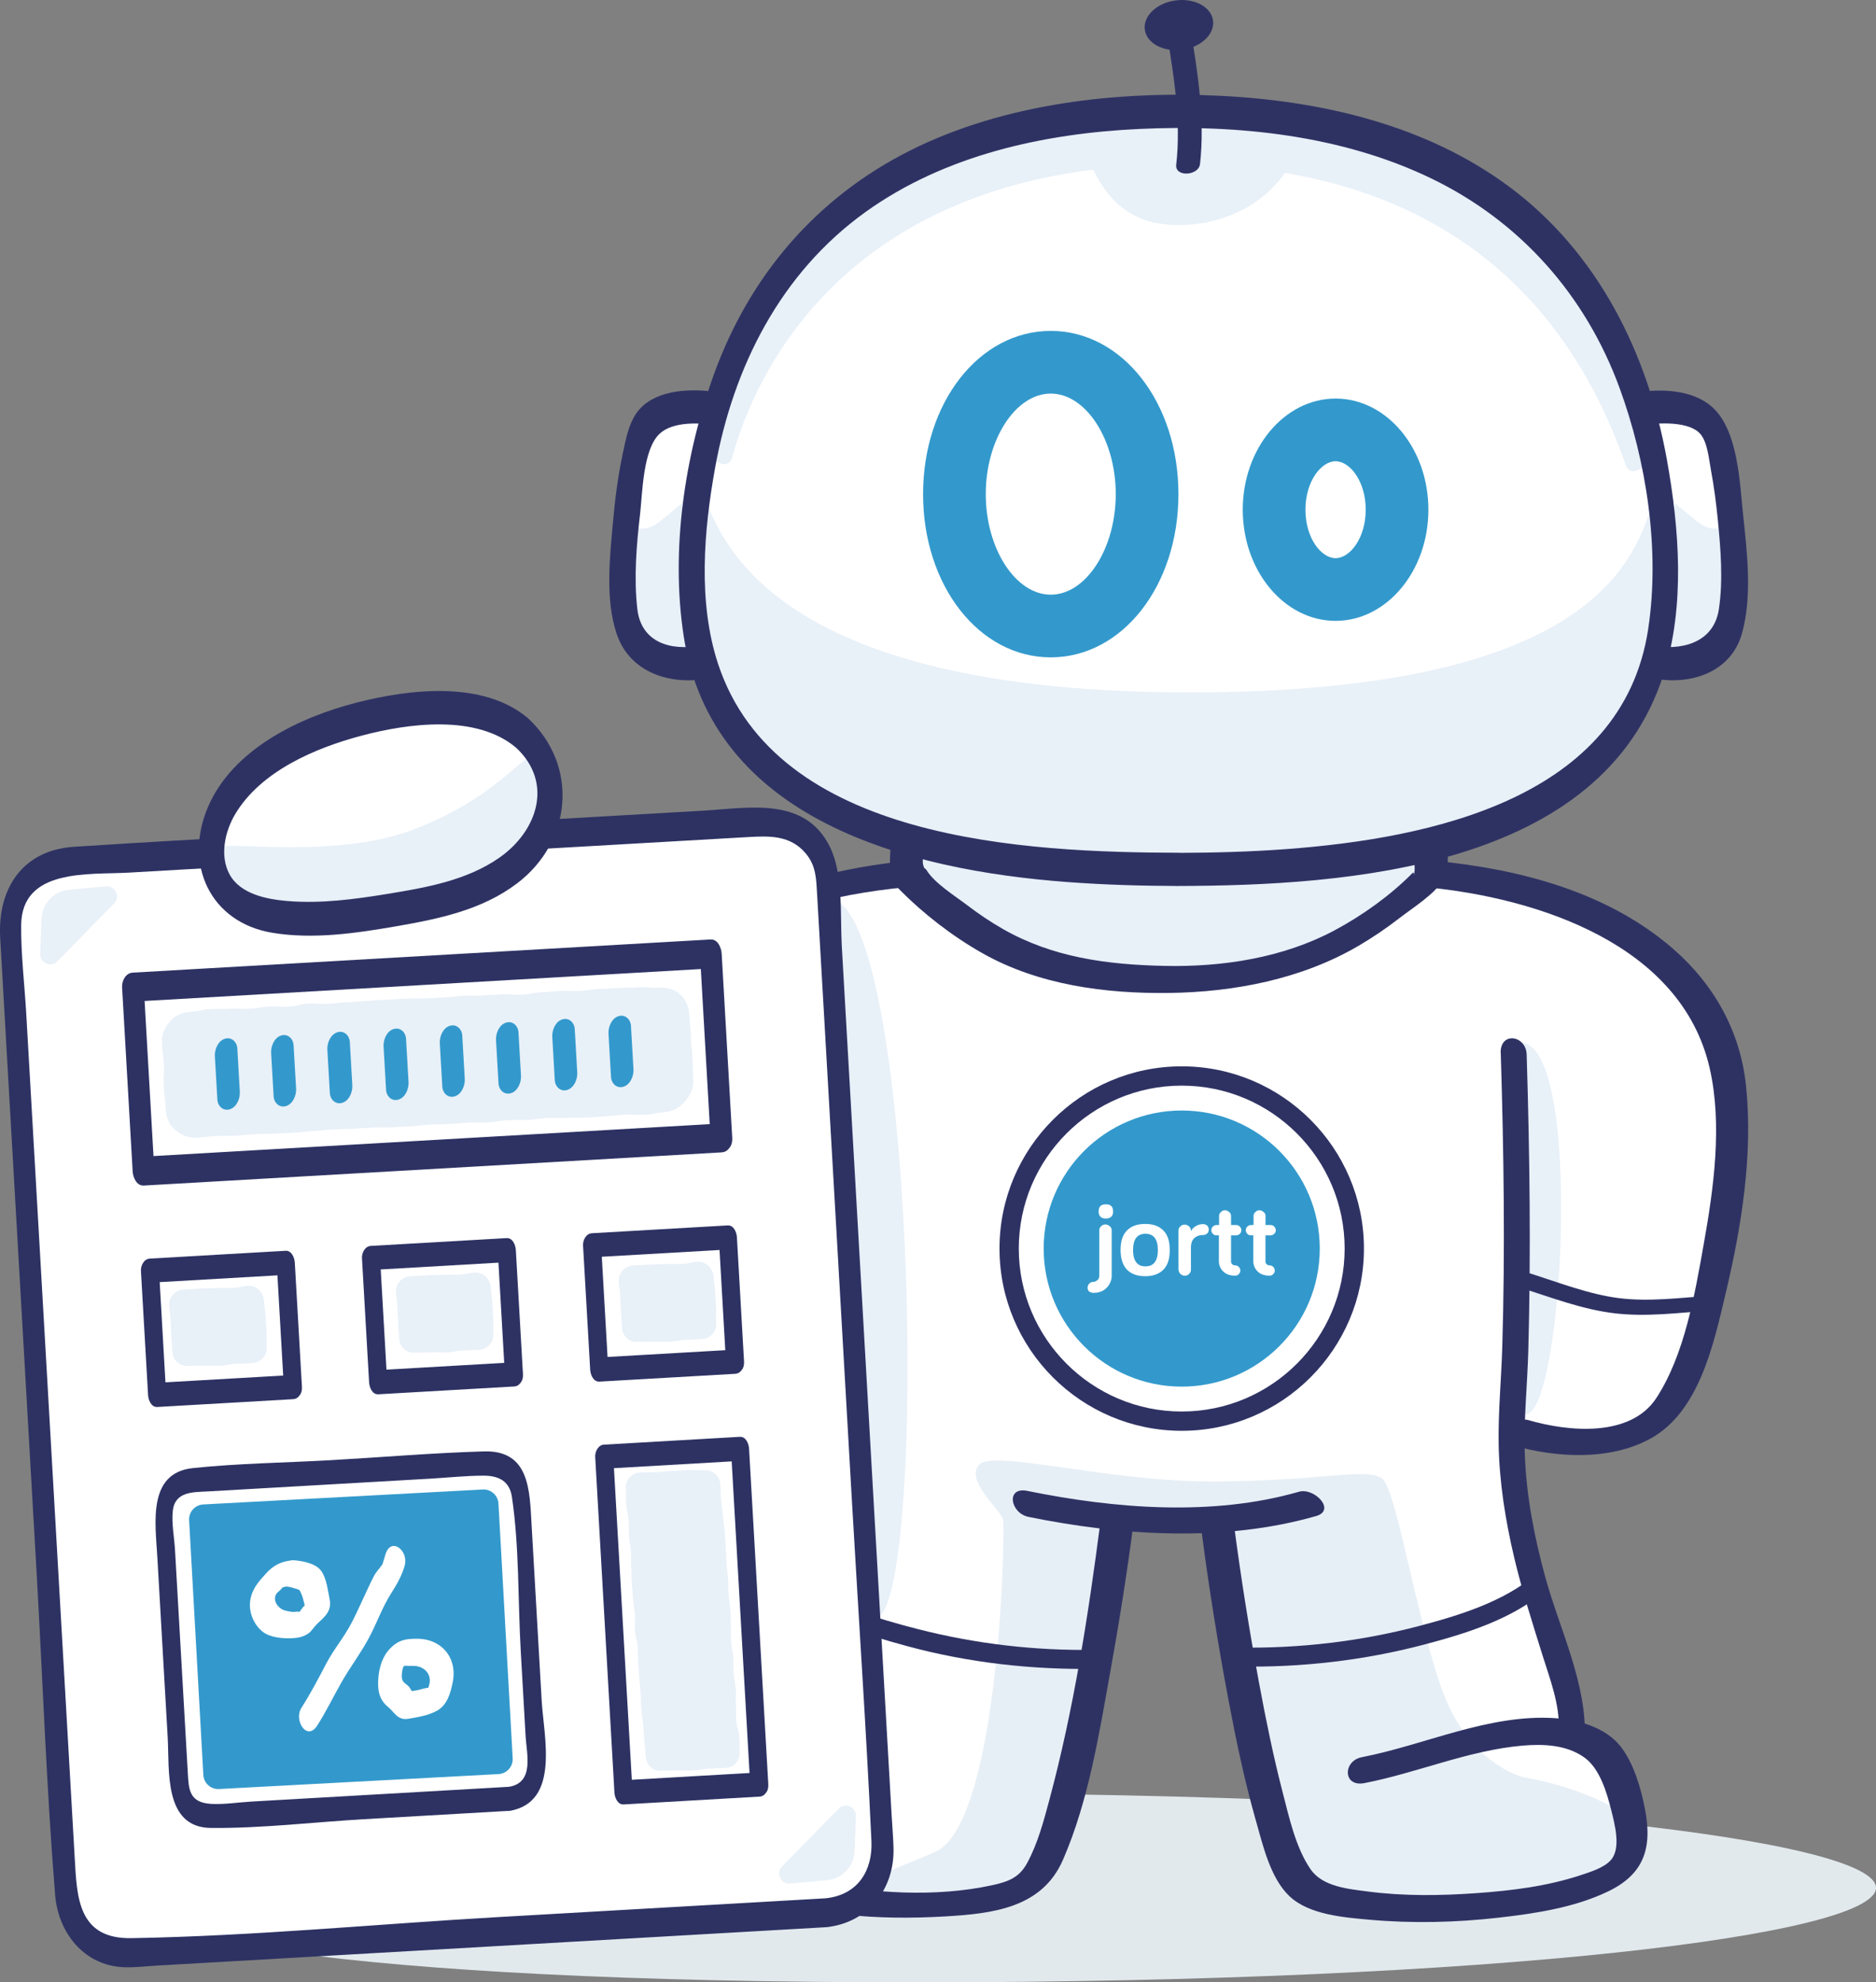 <?xml version="1.0" encoding="UTF-8"?><svg id="Layer_1" xmlns="http://www.w3.org/2000/svg" viewBox="0 0 389.07 411.09"><rect x="0" y="0" width="389.07" height="411.09" fill="#808080" stroke="none"/><defs><style>.cls-1,.cls-2{fill:#e8f0f8;}.cls-3,.cls-4{fill:#fff;}.cls-5{fill:#2d3263;}.cls-6{fill:#39c;}.cls-7{fill:#2e3263;}.cls-8{opacity:.5;}.cls-9{fill:#d0e0ee;}.cls-9,.cls-10,.cls-2,.cls-4{fill-rule:evenodd;}.cls-10{fill:#e2e9ed;}</style></defs><path class="cls-10" d="M389.07,391.48c0,9.73-78.03,19.61-198.95,19.61s-168.95-9.88-168.95-19.61,48.03-19.61,168.95-19.61,198.95,9.88,198.95,19.61Z"/><path class="cls-4" d="M313.57,299.99c3.46,29.75,10.2,51.29,16.77,61.69,.75,1.19,9.24,12.45,7.8,22.52-1.72,12.03-58.24,15.12-67.74,7.13s-17.84-74.45-17.84-74.45c-8.15-1.83-13.53-1.93-21.79,0,0,0-8.65,66.72-17.84,74.45-9.5,7.99-61.02,4.9-62.74-7.13-1.44-10.07,6.73-17.24,6.73-17.24h0c-1.17-1.14-1.92-2.41-2.04-3.81-1.02-12.19,16.95-34.14,14.91-64.03-.24-3.45-29.85,7.61-36.9-13.17-3.95-11.64-10.99-43.19-7.07-63.56,3.59-18.66,23.19-36.85,61.44-40.29,18.87,18.29,31.4,21.33,54.29,21.88,22.89-.55,35.42-3.59,54.29-21.88,38.25,3.44,57.85,21.64,61.44,40.29,3.92,20.38-2.58,61.92-11.89,69.96-17.51,15.12-32.49,1.87-31.82,7.64Z"/><path class="cls-2" d="M169.71,216.22c-21,4.08-28,78.41-9.72,75.62,9.08-1.39,10.5,0,10.5,0l-.78-75.62Z"/><path class="cls-2" d="M315.34,216.22c14.16,0,8.11,89.43-.78,75.62-4.98-7.73,0,0,0,0l.78-75.62Z"/><path class="cls-2" d="M171.49,186.29c19.77-1.32,21.52,166.47,7.81,148.01-7.67-10.33-1.88-42.3-1.88-42.3l-5.93-105.7Z"/><g class="cls-8"><path class="cls-9" d="M335.87,375.58c.73,2.2,2.81,9.1,1.16,10.99-5.48,6.25-48.9,8.11-56.16,7.34-7.26-.77-13.12-9.02-14.4-12.34-1.27-3.32-12.57-66.51-12.57-66.51,0,0-20.86,.35-21.33,.37-.47,.01-2.81,1.37-2.81,1.37,0,0-9.69,67.23-15.98,73.69-6.29,6.46-22.54,3.34-22.54,3.34l-17.82-1.58c1.43-.46,19.94-7.72,21.37-8.65,12.59-8.17,13.73-66.62,13.22-68.54-.51-1.91-7.98-8.15-4.92-11.34,3.06-3.19,26.95,3.65,49.12,3.5,22.17-.14,31.09-2.93,34.4-.64,3.31,2.3,8.28,36.22,14.27,48.09,5.99,11.86,15.16,13.9,15.16,13.9,0,0,11.09,1.66,19.85,7"/></g><g><path class="cls-1" d="M188.1,173.08v8.18c18.87,18.29,31.4,21.33,54.29,21.88,22.89-.55,36.73-5.25,54.29-21.88v-8.18h-108.59Z"/><path class="cls-7" d="M184.74,173.86c0,3.89-.99,7.79,1.86,10.67,4.99,5.03,10.89,9.59,17.06,13.09,11.69,6.64,25.59,8.47,38.87,8.29s27.35-2.81,39.25-9.79c2.95-1.73,5.77-3.65,8.48-5.75s7.15-4.85,8.98-7.8c1.7-2.72,.8-7.16,.8-10.27,0-1.37-1.56-2.02-2.7-2.02h-108.59c-3.62,0-5.89,5.6-1.31,5.6h108.59l-2.7-2.02v4.56c0,.81,.14,1.73,0,2.51-.38,2.14,.26-.54-.42,.15-4.58,4.62-10.32,8.73-16.04,11.8-10.73,5.76-23.29,7.68-35.37,7.42s-23.21-1.79-33.46-7.62c-2.58-1.47-5.04-3.13-7.4-4.93-2.58-1.96-6.82-4.59-8.49-7.32-.39-.63-.38,.06-.69-1.06-.18-.63,0-1.87,0-2.51v-4.56c0-3.67-6.71-1.79-6.71,1.56Z"/></g><path class="cls-7" d="M168.39,217.55c-1.07,21.77-1.73,43.68-1.01,65.47,.27,8.23,.87,16.26-.28,24.47s-3.62,16.91-6.34,25.11c-2.19,6.6-4.76,13.12-6.49,19.86-1.09,4.25-2.29,9.33-.09,13.43,4.21,7.87,16.63,10.23,24.64,11.54,3.59,.59,2.62-6.32-.67-6.86-2.89-.47-5.76-1.19-8.56-2.04-3.04-.93-9.99-2.63-11.16-6.09-1.31-3.86,2.18-11,3.38-14.57,2.27-6.76,4.71-13.46,6.69-20.32,2.16-7.5,3.89-15.19,4.56-22.97,.6-6.92-.01-13.77-.26-20.68-.46-13.27-.26-26.57,.09-39.85,.21-8.16,.49-16.33,.89-24.49,.17-3.56-5.16-6.59-5.38-2.03h0Z"/><path class="cls-7" d="M228.17,315.98c-2.48,19.06-5.47,38.32-10.44,56.9-1.22,4.56-2.47,9.37-4.75,13.54-1.64,2.99-3.95,3.81-7.25,4.53-11.76,2.55-25.03,1.7-36.72-.77-4.11-.87-11.34-2.07-13.9-5.96-3.28-4.99,1.62-13.28,5.43-16.72,3.2-2.88-3.09-4.96-5.55-2.74-4.47,4.03-7.53,10.3-7.56,16.32-.03,5.48,3.03,8.45,7.78,10.7,12.09,5.7,27.58,6.4,40.69,5.64,9.95-.58,20.19-1.72,24.55-11.74,5.28-12.13,7.46-25.91,9.79-38.85,1.84-10.19,3.47-20.44,4.81-30.71,.48-3.71-6.46-3.45-6.89-.13h0Z"/><path class="cls-7" d="M227.19,342.13c-12.42,.22-24.88-1.23-36.91-4.32-8.33-2.14-17.79-4.92-24.52-10.58-1.78-1.49-3.49,1.95-2.05,3.17,6.81,5.73,15.91,8.66,24.37,10.95,12.79,3.47,26.04,4.95,39.28,4.72,1.88-.03,1.98-3.97-.17-3.94h0Z"/><path class="cls-7" d="M213.3,314.56c19.18,3.91,40.65,5.3,59.68-.18,4.16-1.2-.39-5.96-3.6-5.03-17.93,5.16-38.28,3.5-56.32-.18-4.5-.92-3.57,4.61,.25,5.39h0Z"/><path class="cls-7" d="M188.09,178.55c-25.58,2.47-59.02,13.91-64.72,42.8-2.67,13.53-.5,28.17,2.15,41.53,1.35,6.84,3.05,13.67,5.43,20.24,1.63,4.49,3.55,9.41,7.12,12.74,8.27,7.71,22.21,6.64,32.3,3.71,4.21-1.23,2.32-6.13-1.82-4.92-6.72,1.95-17.95,3.03-24.31-2.17-3.53-2.89-5.22-7.63-6.72-11.78-2-5.52-3.5-11.23-4.75-16.96-2.68-12.31-4.53-25.42-3.34-38.04,.97-10.25,6.03-19,13.81-25.66,12.36-10.57,29.07-14.55,44.87-16.08,3.99-.39,4.54-5.83-.01-5.39h0Z"/><path class="cls-7" d="M167.73,263.81c-5.97,1.9-12.03,4.28-18.29,5.03s-12.54-.14-18.67-.57c-2.59-.18-4.44,3.71-1.18,3.93,6.58,.46,13.33,1.3,19.92,.49s13.2-3.35,19.58-5.39c2.98-.95,1.59-4.43-1.36-3.49h0Z"/><path class="cls-7" d="M295.82,183.99c22.97,2.22,52.84,11.79,58.74,37.46,2.7,11.73,.85,25.01-1.24,36.68-1.84,10.33-3.94,22.79-9.79,31.76-5.38,8.25-18.23,7.02-26.53,4.61-3.23-.94-7.53,3.98-3.35,5.2,9.01,2.62,20.23,3.26,28.66-1.38,10.13-5.58,13.1-19.66,15.55-29.98,3.31-13.88,5.74-28.91,4.25-43.2-1.17-11.29-6.65-21.04-15.2-28.45-13.62-11.79-31.81-16.48-49.36-18.18-3.62-.35-6.29,5.04-1.74,5.48h0Z"/><path class="cls-7" d="M315.44,267.06c6.33,2.02,12.75,4.49,19.4,5.28s13.27-.11,19.8-.56c2.29-.16,2.53-3.26-.06-3.08-6.18,.43-12.6,1.28-18.8,.5s-12.45-3.22-18.47-5.14c-1.84-.59-4.24,2.24-1.87,3h0Z"/><path class="cls-3" d="M148.73,84.75s-12.98-2.02-15.44,4.87c-3.7,10.38-5.81,37.89-2.16,42.58,3.62,4.65,7.57,6.73,15.03,5.06"/><path class="cls-1" d="M141.38,104.4c-5.77,4.75-6.23,5.77-10.19,4.98s.39,25.06,.39,25.06l13.58,2.38-3.78-32.42Z"/><path class="cls-7" d="M148.67,81.31c-5.1-.75-12.09-.63-15.89,3.39-2.34,2.48-2.99,6.38-3.67,9.6-.96,4.52-1.55,9.13-1.96,13.73-.67,7.41-1.68,16.19,.74,23.4,2.74,8.19,11.33,10.74,19.06,9.24,3.42-.66,1.91-7.5-1.54-6.83-6.29,1.22-12.43-.59-13.23-7.53-.74-6.45-.19-13.21,.56-19.62,.51-4.4,.58-13.57,4.1-16.78,2.85-2.6,8.4-2.24,11.96-1.72s3.2-6.4-.13-6.89h0Z"/><path class="cls-3" d="M340.09,84.75s12.98-2.02,15.44,4.87c3.7,10.38,5.81,37.89,2.16,42.58s-7.57,6.73-15.03,5.06"/><path class="cls-1" d="M347.44,104.4c5.77,4.75,6.23,5.77,10.19,4.98s-.39,25.06-.39,25.06l-13.58,2.38,3.78-32.42Z"/><path class="cls-7" d="M341.12,88.1c2.66-.39,9.23-.85,11.57,1.95,1.46,1.76,1.75,5.32,2.16,7.51,.64,3.4,1.08,6.85,1.42,10.29,.59,6.04,1.11,12.4,.22,18.44-1.05,7.13-7.93,8.75-14.17,7.54-3.55-.69-2.61,6.23,.66,6.86,7.51,1.46,15.97-1.18,18.27-9.26,2.18-7.64,1.1-16.81,.27-24.57-.71-6.64-1.02-17.61-6.4-22.43-4.2-3.76-10.79-3.81-16.07-3.03-3.36,.49-1.41,7.2,2.07,6.69h0Z"/><path class="cls-3" d="M244.41,180.29c95.21,0,102.54-37.63,100.54-68.25-4.33-66.27-48.19-88.93-100.54-88.93-52.35,0-96.21,22.66-100.54,88.93-2,30.62,5.57,68.25,100.54,68.25Z"/><path class="cls-2" d="M244.41,23.11c-49.51,0-91.32,31-97.99,69.9-.21,1.21,4.45,5.48,5.46,1.74,5.63-20.66,26.87-60.64,92.68-60.64s85.53,42.2,92.64,62.41c1.12,3.18,5.69-.92,5.48-2.13-6.67-38.9-48.76-71.28-98.27-71.28Z"/><path class="cls-1" d="M268.09,32.98c-3.71,8.02-12.91,13.69-23.68,13.69s-15.61-6.08-19.05-14.54c-.9-2.2,43.86-1.59,42.73,.85Z"/><path class="cls-7" d="M248.87,34.06c1.05-9.15-.44-18.9-1.93-27.88-.41-2.44-5.29-1.38-4.88,1.1,1.44,8.7,2.9,18.02,1.88,26.87-.3,2.65,4.65,2.29,4.92-.09h0Z"/><ellipse class="cls-7" cx="244.5" cy="5.2" rx="7.14" ry="5.16" transform="translate(1.45 32.3) rotate(-7.58)"/><path class="cls-1" d="M342.48,105.2c.34-1.03,1.96-.9,2.11,.16,.37,2.62,.66,5.33,.86,8.13,1.12,15.88-2.78,33.35-12.08,42.54-15.8,15.62-43.05,25.98-89.81,25.98s-73.88-10.33-89.72-25.98c-9.32-9.22-11.59-26.72-10.47-42.54,.22-3.19,.57-6.25,1.01-9.2,.16-1.04,1.7-1.2,2.09-.21,4.42,11.19,18.29,39.51,100.32,39.51s91.73-26.55,95.68-38.39Z"/><path class="cls-6" d="M217.92,136.32c-14.85,0-26.48-14.87-26.48-33.85s11.63-33.85,26.48-33.85,26.48,14.87,26.48,33.85-11.63,33.85-26.48,33.85Zm0-54.7c-7.31,0-13.48,9.55-13.48,20.85s6.17,20.85,13.48,20.85,13.48-9.55,13.48-20.85-6.17-20.85-13.48-20.85Z"/><path class="cls-6" d="M276.99,128.75c-10.62,0-19.25-10.34-19.25-23.05s8.64-23.05,19.25-23.05,19.25,10.34,19.25,23.05-8.64,23.05-19.25,23.05Zm0-33.1c-2.96,0-6.25,4.13-6.25,10.05s3.29,10.05,6.25,10.05,6.25-4.13,6.25-10.05-3.29-10.05-6.25-10.05Z"/><path class="cls-7" d="M244.29,183.73c35.09-.09,87.8-3.6,100.71-43.85,4.53-14.11,3.28-30.26,.7-44.58-4-22.2-14.42-43.06-32.82-56.67-17.2-12.72-38.73-17.71-59.77-18.76s-44.62,1.46-64.29,11.31-33.39,26.16-40.71,46.32c-6.1,16.81-9.06,36.52-6.32,54.39,5.86,38.17,46.45,48.55,79.56,51.02,7.63,.57,15.28,.8,22.94,.82,3.32,0,4.01-6.88,.24-6.89-31.66-.08-83.52-2.34-95.63-39.24-4.18-12.75-2.94-27.56-.61-40.49,3.79-21.04,13.59-40.49,31.22-53.15,16.41-11.79,36.94-16.3,56.81-17.22,20.43-.95,42.04,1.3,60.65,10.33,18.36,8.9,31.87,24.18,38.89,43.31,5.63,15.34,8.44,33.66,5.97,50.03-5.32,35.21-45.16,43.44-75.02,45.67-7.41,.55-14.85,.76-22.28,.78-3.32,0-4.01,6.9-.24,6.89Z"/><g><g><rect class="cls-3" x="7.78" y="174.36" width="169.67" height="226.62" rx="12.4" ry="12.4" transform="translate(-16.33 5.78) rotate(-3.28)"/><path class="cls-5" d="M171.36,393.65c-22.78,1.31-45.55,2.61-68.33,3.92-25.19,1.45-50.55,3.92-75.79,4.35-11.1,.19-11.28-8.57-11.74-16.54-.64-11.22-1.29-22.45-1.93-33.67-1.92-33.5-3.84-67-5.77-100.5-.79-13.69-1.57-27.37-2.36-41.06-.35-6.05-1.11-12.24-1.05-18.3,.12-11.86,14.03-10.42,22.29-10.89l43.2-2.48c28.34-1.63,56.67-3.25,85.01-4.88,4.48-.26,9-.52,12.27,3.44,2.12,2.57,2.12,5.33,2.3,8.37l1.63,28.36c1.88,32.71,3.75,65.42,5.63,98.13,1.34,23.28,2.92,46.56,4.01,69.86,.28,6.07-2.75,11.14-9.38,11.88-2.99,.33-2.83,6.33,.11,6,8.6-.96,14.07-7.88,13.85-16.41-.06-2.25-.26-4.51-.39-6.77-.67-11.63-1.33-23.26-2-34.9-2-34.88-4-69.75-6-104.63-.78-13.6-1.56-27.21-2.34-40.81-.36-6.28,.39-14.88-2.54-20.66-5.23-10.34-16.83-7.89-26.19-7.35-15.15,.87-30.29,1.74-45.44,2.61-28.35,1.63-56.72,3.06-85.06,4.88-10.75,.69-15.89,8.76-15.31,18.87,.55,9.55,1.1,19.1,1.64,28.65,1.97,34.26,3.93,68.53,5.9,102.79,1.28,22.32,2.05,44.74,3.85,67.03,.63,7.76,5.86,14.56,14.07,15,2.32,.12,4.72-.2,7.03-.33,13.13-.75,26.25-1.51,39.38-2.26,31.15-1.79,62.3-3.57,93.46-5.36,2.04-.12,4.07-.23,6.11-.35,3-.17,2.87-6.17-.11-6Z"/></g><path class="cls-5" d="M149.55,232.98c-34.96,2.01-69.92,4.01-104.88,6.02-4.99,.29-9.98,.57-14.97,.86l2.31,2.96c-.73-12.72-1.46-25.43-2.19-38.15l-2.19,3.04c34.96-2.01,69.92-4.01,104.88-6.02,4.99-.29,9.98-.57,14.97-.86l-2.31-2.96c.73,12.72,1.46,25.43,2.19,38.15,.21,3.71,4.71,3.67,4.5-.09-.73-12.72-1.46-25.43-2.19-38.15-.07-1.22-.78-3.04-2.31-2.96-34.96,2.01-69.92,4.01-104.88,6.02-4.99,.29-9.98,.57-14.97,.86-1.46,.08-2.27,1.73-2.19,3.04,.73,12.72,1.46,25.43,2.19,38.15,.07,1.22,.78,3.04,2.31,2.96,34.96-2.01,69.92-4.01,104.88-6.02,4.99-.29,9.98-.57,14.97-.86,3-.17,2.87-6.17-.11-6Z"/><path class="cls-5" d="M60.7,285.14c-9.39,.54-18.77,1.08-28.16,1.62l1.92,2.46c-.49-8.59-.99-17.18-1.48-25.77l-1.83,2.54c9.39-.54,18.77-1.08,28.16-1.62l-1.92-2.46c.49,8.59,.99,17.18,1.48,25.77,.18,3.09,3.93,3.06,3.75-.07-.49-8.59-.99-17.18-1.48-25.77-.06-1.02-.65-2.54-1.92-2.46-9.39,.54-18.77,1.08-28.16,1.62-1.21,.07-1.89,1.45-1.83,2.54,.49,8.59,.99,17.18,1.48,25.77,.06,1.02,.65,2.54,1.92,2.46,9.39-.54,18.77-1.08,28.16-1.62,2.5-.14,2.39-5.14-.1-5Z"/><path class="cls-5" d="M152.39,279.88c-9.39,.54-18.77,1.08-28.16,1.62l1.92,2.46c-.49-8.59-.99-17.18-1.48-25.77l-1.83,2.54c9.39-.54,18.77-1.08,28.16-1.62l-1.92-2.46c.49,8.59,.99,17.18,1.48,25.77,.18,3.09,3.93,3.06,3.75-.07-.49-8.59-.99-17.18-1.48-25.77-.06-1.02-.65-2.54-1.92-2.46-9.39,.54-18.77,1.08-28.16,1.62-1.21,.07-1.89,1.45-1.83,2.54,.49,8.59,.99,17.18,1.48,25.77,.06,1.02,.65,2.54,1.92,2.46,9.39-.54,18.77-1.08,28.16-1.62,2.5-.14,2.39-5.14-.1-5Z"/><path class="cls-5" d="M106.54,282.51c-9.39,.54-18.77,1.08-28.16,1.62l1.92,2.46c-.49-8.59-.99-17.18-1.48-25.77l-1.83,2.54c9.39-.54,18.77-1.08,28.16-1.62l-1.92-2.46c.49,8.59,.99,17.18,1.48,25.77,.18,3.09,3.93,3.06,3.75-.07-.49-8.59-.99-17.18-1.48-25.77-.06-1.02-.65-2.54-1.92-2.46-9.39,.54-18.77,1.08-28.16,1.62-1.21,.07-1.89,1.45-1.83,2.54,.49,8.59,.99,17.18,1.48,25.77,.06,1.02,.65,2.54,1.92,2.46,9.39-.54,18.77-1.08,28.16-1.62,2.5-.14,2.39-5.14-.1-5Z"/><path class="cls-5" d="M105.64,370.53c-17.84,1.02-35.69,2.05-53.53,3.07-2.7,.16-5.58,.62-8.29,.48-4.71-.25-4.68-3.19-4.88-6.59-.59-10.28-1.18-20.56-1.77-30.84-.29-5.11-.59-10.21-.88-15.32-.15-2.53-.72-5.43-.46-7.97,.43-4.11,4.23-3.91,7.24-4.08,4.26-.24,8.52-.49,12.78-.73,11.15-.64,22.3-1.28,33.45-1.92,3.6-.21,7.23-.6,10.84-.62,3.16-.02,5.52,1.01,6.03,4.41,1.55,10.41,1.23,21.46,1.83,31.96,.34,5.89,.68,11.79,1.01,17.68,.21,3.65,1.84,9.56-3.38,10.46-2.47,.43-2.3,5.42,.1,5,10.47-1.82,7.04-15.39,6.61-22.9-.7-12.2-1.4-24.4-2.1-36.6-.4-7.04-.45-15.32-9.87-15.04-10.59,.31-21.2,1.22-31.78,1.82-9.49,.54-19.13,.65-28.58,1.64s-7.78,11.41-7.38,18.43l2.15,37.4c.39,6.85-.88,18.72,9,18.8,10.57,.09,21.33-1.22,31.88-1.83s20.06-1.15,30.08-1.73c2.5-.14,2.39-5.14-.1-5Z"/><path class="cls-5" d="M157.42,367.56c-9.39,.54-18.77,1.08-28.16,1.62l1.92,2.46c-1.33-23.2-2.66-46.41-3.99-69.61l-1.83,2.54c9.39-.54,18.77-1.08,28.16-1.62l-1.92-2.46c1.33,23.2,2.66,46.41,3.99,69.61,.18,3.09,3.93,3.06,3.75-.07-1.33-23.2-2.66-46.41-3.99-69.61-.06-1.02-.65-2.54-1.92-2.46-9.39,.54-18.77,1.08-28.16,1.62-1.21,.07-1.89,1.45-1.83,2.54,1.33,23.2,2.66,46.41,3.99,69.61,.06,1.02,.65,2.54,1.92,2.46,9.39-.54,18.77-1.08,28.16-1.62,2.5-.14,2.39-5.14-.1-5Z"/><path class="cls-1" d="M137.71,230.65c-2.02,.1-2,.42-4.02,.52s-2.03-.13-4.05-.03-2.01,.26-4.03,.36-2.02,.15-4.04,.25-2.03-.03-4.05,.08-2.03-.08-4.05,.02-2.01,.27-4.03,.38-2.03-.04-4.05,.06-2.01,.33-4.03,.44-2.03-.06-4.05,.05-2.01,.2-4.03,.3-2.02,.03-4.04,.13-2.01,.24-4.03,.34-2.02,.14-4.04,.24-2.03-.07-4.05,.04-2.02,.14-4.04,.24-2.02,.04-4.05,.14-2.01,.22-4.04,.33-2.01,.25-4.03,.35-2.02,.09-4.04,.19-2.02,.03-4.05,.13-2.02,.18-4.04,.28-2.03-.01-4.05,.09-2.02,.24-4.04,.35c-1.73,.09-3.39-.68-4.57-1.76s-1.76-2.68-1.82-4.41c-.08-2.29-.3-2.28-.38-4.57s.09-2.3,0-4.59-.31-2.28-.39-4.57c-.06-1.69,.75-3.21,1.82-4.37s2.52-1.74,4.21-1.83c2.02-.1,2-.46,4.02-.57s2.03,.04,4.05-.07,2.03,.1,4.05,0,2.01-.34,4.03-.45,2.03,.12,4.05,.02,2-.52,4.02-.63,2.03,.14,4.05,.04,2.01-.22,4.03-.32,2.02-.16,4.04-.27,2.02-.17,4.04-.27,2.02-.11,4.03-.21,2.03,.05,4.05-.06,2.02-.07,4.04-.18,2.01-.26,4.03-.37,2.03,.06,4.05-.05,2.02-.14,4.04-.24,2.03,.16,4.06,.06,2.01-.38,4.03-.48,2.02-.19,4.04-.29,2.03,.09,4.05-.01,2.01-.3,4.03-.41,2.02-.09,4.04-.19,2.03-.03,4.05-.14,2.04,.19,4.06,.09c1.73-.09,3.31,.3,4.49,1.39s1.81,2.62,1.88,4.35c.08,2.29,.24,2.28,.32,4.57s.26,2.28,.34,4.57,.07,2.29,.15,4.58c.06,1.69-.84,3.16-1.91,4.32s-2.46,1.92-4.15,2.01Z"/><path class="cls-1" d="M52.27,282.67c-1.68,.07-1.68,.08-3.35,.14s-1.67,.32-3.34,.39-1.68-.06-3.36,0-1.68-.02-3.36,.05c-1.7,.07-3.02-1.24-3.1-2.94-.08-1.61-.13-1.61-.21-3.22s-.08-1.61-.16-3.22-.22-1.61-.3-3.22c-.08-1.72,1.33-3.18,3.05-3.25,1.68-.07,1.68-.1,3.35-.17s1.68-.05,3.35-.12,1.68,.04,3.36-.02,1.67-.38,3.35-.45c1.7-.07,3.13,1.47,3.21,3.17,.08,1.61,.23,1.6,.31,3.21s.12,1.61,.2,3.22-.05,1.62,.02,3.23c.08,1.72-1.3,3.12-3.02,3.19Z"/><path class="cls-1" d="M99.3,279.92c-1.68,.07-1.68,.08-3.35,.14s-1.67,.32-3.34,.39-1.68-.06-3.36,0-1.68-.02-3.36,.05c-1.7,.07-3.02-1.24-3.1-2.94-.08-1.61-.13-1.61-.21-3.22s-.08-1.61-.16-3.22-.22-1.61-.3-3.22c-.08-1.72,1.33-3.18,3.05-3.25,1.68-.07,1.68-.1,3.35-.17s1.68-.05,3.35-.12,1.68,.04,3.36-.02,1.67-.38,3.35-.45c1.7-.07,3.13,1.47,3.21,3.17,.08,1.61,.23,1.6,.31,3.21s.12,1.61,.2,3.22-.05,1.62,.02,3.23c.08,1.72-1.3,3.12-3.02,3.19Z"/><path class="cls-1" d="M145.51,277.69c-1.68,.07-1.68,.08-3.35,.14s-1.67,.32-3.34,.39-1.68-.06-3.36,0-1.68-.02-3.36,.05c-1.7,.07-3.02-1.24-3.1-2.94-.08-1.61-.13-1.61-.21-3.22s-.08-1.61-.16-3.22-.22-1.61-.3-3.22c-.08-1.72,1.33-3.18,3.05-3.25,1.68-.07,1.68-.1,3.35-.17s1.68-.05,3.35-.12,1.68,.04,3.36-.02,1.67-.38,3.35-.45c1.7-.07,3.13,1.47,3.21,3.17,.08,1.61,.23,1.6,.31,3.21s.12,1.61,.2,3.22-.05,1.62,.02,3.23c.08,1.72-1.3,3.12-3.02,3.19Z"/><path class="cls-6" d="M103.36,367.9l-57.97,3.1c-1.7,.07-3.14-1.25-3.22-2.95l-2.95-52.82c-.08-1.72,1.25-3.18,2.97-3.25l57.97-3.1c1.7-.07,3.14,1.25,3.22,2.95l2.95,52.82c.08,1.72-1.25,3.18-2.97,3.25Z"/><path class="cls-1" d="M150.44,366.62c-1.68,.07-1.68,.08-3.35,.14s-1.67,.32-3.34,.39-1.68-.06-3.36,0-1.68-.02-3.36,.05c-1.7,.07-3.02-1.24-3.1-2.94-.11-1.63-.17-1.63-.29-3.26s-.12-1.63-.24-3.27-.26-1.62-.38-3.26-.04-1.64-.16-3.27-.15-1.63-.27-3.27-.1-1.64-.22-3.27,0-1.64-.13-3.28-.44-1.61-.55-3.25,.12-1.65,0-3.29-.27-1.62-.39-3.26-.16-1.63-.28-3.27,.01-1.64-.11-3.28,.07-1.65-.05-3.29-.29-1.62-.41-3.26,.02-1.65-.1-3.28-.35-1.62-.47-3.26,.03-1.65-.08-3.29c-.08-1.72,1.2-3.22,2.92-3.29,1.68-.07,1.68,0,3.36-.06s1.67-.2,3.35-.27,1.68-.1,3.36-.17,1.69,.1,3.37,.04c1.7-.07,3.14,1.21,3.22,2.91,.11,1.63,.05,1.64,.17,3.27s.24,1.62,.36,3.26,.26,1.62,.38,3.26,.1,1.63,.22,3.27,.05,1.64,.16,3.27,.19,1.63,.31,3.26,0,1.64,.12,3.28,.26,1.62,.38,3.26,0,1.64,.11,3.28-.09,1.65,.03,3.29,.33,1.62,.45,3.26-.05,1.65,.07,3.28,.34,1.62,.46,3.26-.09,1.65,.02,3.29-.03,1.65,.09,3.28,.48,1.61,.6,3.25,0,1.65,.1,3.29c.08,1.72-1.24,3.12-2.96,3.19Z"/><path class="cls-6" d="M44.56,219.02c.17,3,.34,6,.52,9,.08,1.35,1.19,2.43,2.56,2.02,1.45-.43,2.18-2.25,2.1-3.62-.17-3-.34-6-.52-9-.08-1.35-1.19-2.43-2.56-2.02-1.45,.43-2.18,2.25-2.1,3.62h0Z"/><path class="cls-6" d="M56.23,218.35l.52,9c.08,1.35,1.19,2.43,2.56,2.02,1.45-.43,2.18-2.25,2.1-3.62l-.52-9c-.08-1.35-1.19-2.43-2.56-2.02-1.45,.43-2.18,2.25-2.1,3.62h0Z"/><path class="cls-6" d="M67.89,217.68c.17,3,.34,6,.52,9,.08,1.35,1.19,2.43,2.56,2.02,1.45-.43,2.18-2.25,2.1-3.62-.17-3-.34-6-.52-9-.08-1.35-1.19-2.43-2.56-2.02-1.45,.43-2.18,2.25-2.1,3.62h0Z"/><path class="cls-6" d="M79.55,217.01c.17,3,.34,6,.52,9,.08,1.35,1.19,2.43,2.56,2.02,1.45-.43,2.18-2.25,2.1-3.62-.17-3-.34-6-.52-9-.08-1.35-1.19-2.43-2.56-2.02-1.45,.43-2.18,2.25-2.1,3.62h0Z"/><path class="cls-6" d="M91.21,216.34l.52,9c.08,1.35,1.19,2.43,2.56,2.02,1.45-.43,2.18-2.25,2.1-3.62l-.52-9c-.08-1.35-1.19-2.43-2.56-2.02-1.45,.43-2.18,2.25-2.1,3.62h0Z"/><path class="cls-6" d="M102.87,215.68c.17,3,.34,6,.52,9,.08,1.35,1.19,2.43,2.56,2.02,1.45-.43,2.18-2.25,2.1-3.62-.17-3-.34-6-.52-9-.08-1.35-1.19-2.43-2.56-2.02-1.45,.43-2.18,2.25-2.1,3.62h0Z"/><path class="cls-6" d="M114.54,215.01l.52,9c.08,1.35,1.19,2.43,2.56,2.02,1.45-.43,2.18-2.25,2.1-3.62l-.52-9c-.08-1.35-1.19-2.43-2.56-2.02-1.45,.43-2.18,2.25-2.1,3.62h0Z"/><path class="cls-6" d="M126.2,214.34c.17,3,.34,6,.52,9,.08,1.35,1.19,2.43,2.56,2.02,1.45-.43,2.18-2.25,2.1-3.62-.17-3-.34-6-.52-9-.08-1.35-1.19-2.43-2.56-2.02-1.45,.43-2.18,2.25-2.1,3.62h0Z"/><g id="BTW_aangifte"><g id="line"><path class="cls-3" d="M79.93,322.36c-.16,.54-.3,1.08-.48,1.61-.84,2.48,.61-.68-.11,.39-.64,.94-1.32,1.54-1.85,2.59-1.61,3.15-2.95,6.47-4.58,9.59s-3.72,5.5-5.29,8.52-3.28,6.24-5.1,9.09c-1.66,2.59,1.14,7,3.26,3.7,1.87-2.92,3.38-6.07,5.1-9.09s3.98-5.98,5.67-9.17c1.62-3.05,2.7-6.22,4.55-9.14,1.27-2.02,2.16-3.53,2.81-5.71,.94-3.19-2.85-6.16-3.97-2.37h0Z"/></g><g id="ellipse"><path class="cls-3" d="M59.3,329c.71,.03,1.33,.24,2,.44,.9,.27,.79,.21,1.17,1.02s.91,2.95,.85,3.83l.82-2.06c-.26,.38-.8,.58-1.16,.9-.31,.29-.84,1.23-1.19,1.46,.95-.64-.81-.28-1.11-.31-.44-.05-1.43-.23-1.86-.4-1.23-.48-2.27-2-1.56-3.26,.25-.44,.81-.77,1.13-1.16,.17-.21,.34-.42,.49-.64-.62,.39-.49,.46,.41,.19,1.5-.13,2.82-1.2,3.21-2.68,.3-1.15-.21-2.9-1.72-2.77-2.53,.22-4.05,1-5.73,2.86-1.52,1.69-2.82,3.16-3.16,5.54s.75,5.01,2.66,6.47c1.54,1.18,4.23,1.39,6.09,1.29,1.21-.07,2.3-.28,3.31-.99,.74-.52,1.1-1.28,1.72-1.88,1.65-1.59,3.22-2.7,2.68-5.3-.38-1.83-.62-4.21-1.73-5.78s-3.96-2.13-5.84-2.21c-2.82-.12-4.96,5.31-1.49,5.46Z"/></g><g id="ellipse-2"><path class="cls-3" d="M85.58,345.46c2.2-.07,3.95,1.54,3.49,3.7-.02,.08-.4,1.4-.38,1.4-.03,0,1.17-.7,.01-.56-.91,.11-1.84,.53-2.78,.6-.74,.05,0,.34-.48,.06-.19-.11-.38-.59-.53-.78-.64-.74-1.34-.85-1.54-1.78-.14-.66,.05-2.05,.37-2.65-.17,.32,.54-.25,.18-.1-.3,.12,1.02,.1,1.03,.11,1.51,.03,2.73-.98,3.2-2.41,.33-1.02,.17-3.16-1.35-3.2-2.44-.06-4.05,.13-5.86,1.97-1.61,1.62-2.31,3.96-2.48,6.22s.09,4.35,1.94,5.86c1.49,1.22,2.04,2.93,4.36,2.52,1.95-.34,4.19-.7,5.93-1.7,2.09-1.2,2.76-3.65,3.2-5.87,1.04-5.18-2.47-9.18-7.7-9.01-2.83,.09-4.1,5.73-.62,5.62Z"/></g></g><path class="cls-2" d="M21.98,183.82l-7.65,.69c-3.14,.28-5.57,2.85-5.7,5.99l-.29,7.3c-.08,1.91,2.24,2.9,3.57,1.54l11.75-11.99c1.36-1.38,.25-3.71-1.68-3.53Z"/><path class="cls-2" d="M163.87,390.59l7.65-.69c3.14-.28,5.57-2.85,5.7-5.99l.29-7.3c.08-1.91-2.24-2.9-3.57-1.54l-11.75,11.99c-1.36,1.38-.25,3.71,1.68,3.53Z"/></g><g><path class="cls-4" d="M108.26,151.99c11.13,9.92,8.07,29.78-19.69,35.39-27.76,5.6-45.18,4.76-44.62-11.75,.81-23.96,50.19-36.22,64.31-23.63"/><path class="cls-2" d="M113.9,162.06c.45,0,1.15,13.3-9.3,19.04-10.45,5.74-39.68,11.49-52.76,6.57-5.59-2.1-6.92-9.25-6.99-11.55-.06-2.3,23.82,2.52,41.14-4.18,17.33-6.7,22.49-15.88,24.85-15.05,2.36,.83,3.06,5.17,3.06,5.17"/><path class="cls-7" d="M107.03,155.05c7.81,7.27,4.43,17.32-3.52,22.85-6.78,4.71-15.23,6.18-23.21,7.48-6.78,1.11-13.8,2.04-20.68,1.47-4.22-.35-9.74-1.4-11.99-5.49-2.13-3.88-.98-8.98,1.17-12.57,5.35-8.92,16.61-13.69,26.22-16.24s23.75-4.48,32.01,2.5c3.04,2.57,4.96-4.01,2.46-6.12-9.34-7.89-24.68-6.01-35.56-3.22-11.89,3.05-25.66,9.67-30.79,21.62s.48,23.99,13.37,26.11c8.43,1.39,17.25,.1,25.58-1.34,8.84-1.53,17.85-3.37,25.15-8.91,11.4-8.65,12.84-24.41,2.25-34.27-2.88-2.68-4.84,3.91-2.46,6.12h0Z"/></g><g><path class="cls-7" d="M245.08,296.71c-20.84,0-37.79-16.95-37.79-37.79s16.95-37.79,37.79-37.79,37.79,16.95,37.79,37.79-16.95,37.79-37.79,37.79Zm0-71.58c-18.63,0-33.79,15.16-33.79,33.79s15.16,33.79,33.79,33.79,33.79-15.16,33.79-33.79-15.16-33.79-33.79-33.79Z"/><circle class="cls-6" cx="245.08" cy="258.92" r="28.63"/><path class="cls-3" d="M226.81,268.1c1.07,0,1.99-.32,2.68-1.02s1.07-1.56,1.07-2.58v-9.34c0-.32-.11-.64-.38-.86s-.54-.38-.91-.38c-.34-.01-.68,.12-.91,.38-.27,.21-.38,.54-.38,.86v9.39c0,.38-.11,.7-.38,.91s-.54,.38-.91,.38c-.32,0-.59,.11-.81,.38-.21,.21-.32,.48-.32,.81s.11,.59,.32,.81c.32,.16,.59,.27,.91,.27h.02Zm1.4-15.79c.27,.27,.64,.38,1.13,.38s.86-.11,1.13-.38,.38-.59,.38-1.07c0-1.02-.48-1.5-1.5-1.5s-1.5,.48-1.5,1.5c0,.48,.11,.81,.38,1.07h-.01Zm5.53,11c.91,.91,2.15,1.34,3.76,1.34s2.85-.43,3.76-1.34,1.34-2.25,1.34-4.08-.43-3.17-1.34-4.08-2.15-1.34-3.76-1.34-2.85,.43-3.76,1.34-1.34,2.25-1.34,4.08,.48,3.17,1.34,4.08Zm3.81-7.46c1.72,0,2.58,1.13,2.58,3.38,0,1.13-.21,1.93-.64,2.52s-1.07,.86-1.93,.86-1.5-.27-1.93-.86-.64-1.4-.64-2.52c0-2.25,.86-3.38,2.58-3.38Zm7.24,8.32c.27,.21,.54,.38,.91,.38,.34,.01,.68-.12,.91-.38,.27-.21,.38-.54,.38-.86v-4.67c0-.75,.21-1.4,.64-1.83s1.07-.7,1.88-.7c.32,0,.59-.11,.86-.32,.21-.21,.32-.48,.32-.81s-.11-.59-.32-.81-.54-.32-.86-.32c-.48,0-1.02,.11-1.45,.38-.46,.24-.83,.62-1.07,1.07v-.11c0-.32-.11-.64-.38-.86s-.54-.38-.91-.38c-.34-.01-.68,.12-.91,.38-.27,.21-.38,.54-.38,.86v8.21c.05,.21,.16,.54,.38,.75h0Zm7.46-8h.54v5.31c-.02,.83,.31,1.63,.91,2.2,.59,.59,1.45,.86,2.47,.86,.32,0,.54-.11,.75-.32s.32-.43,.32-.75c0-.27-.11-.54-.32-.75s-.48-.32-.75-.32c-.21,0-.43-.05-.59-.21s-.27-.32-.27-.59v-5.42h1.07c.27,0,.54-.11,.75-.32s.32-.43,.32-.75c0-.27-.11-.54-.32-.75s-.43-.32-.75-.32h-1.07v-1.88c0-.32-.11-.59-.38-.81s-.54-.38-.86-.38-.64,.11-.86,.38c-.27,.21-.38,.54-.38,.81v1.88h-.54c-.27,0-.54,.11-.75,.32s-.32,.43-.32,.75c0,.27,.11,.54,.32,.75s.43,.32,.7,.32h.01Zm7.14,0h.54v5.31c-.02,.83,.31,1.63,.91,2.2,.59,.59,1.45,.86,2.47,.86,.32,0,.54-.11,.75-.32s.32-.43,.32-.75c0-.27-.11-.54-.32-.75s-.48-.32-.75-.32c-.21,0-.43-.05-.59-.21s-.27-.32-.27-.59v-5.42h1.07c.27,0,.54-.11,.75-.32s.32-.43,.32-.75c0-.27-.11-.54-.32-.75s-.43-.32-.75-.32h-1.06v-1.88c0-.32-.11-.59-.38-.81s-.54-.38-.86-.38-.64,.11-.86,.38c-.27,.21-.38,.54-.38,.81v1.88h-.54c-.27,0-.54,.11-.75,.32s-.32,.43-.32,.75c0,.27,.11,.54,.32,.75,.16,.21,.43,.32,.7,.32h0Z"/></g><g><path class="cls-7" d="M282.97,369.77c10.97-2.13,21.55-6.79,32.74-7.77,4.41-.38,9.24-.19,12.96,2.52,3.13,2.28,4.59,7.26,5.48,10.82,.72,2.89,2.08,7.88-.02,10.33-1.45,1.69-4.41,2.56-6.44,3.23-6.91,2.28-14.3,3.18-21.52,3.69-7.45,.53-15.05,.63-22.47-.34-4.05-.53-9.4-.98-11.9-4.62-3.12-4.53-4.46-10.86-5.82-16.08-1.9-7.34-3.41-14.78-4.8-22.23-2.05-11.04-3.83-22.15-5.28-33.29-.48-3.71-7.11-1.62-6.68,1.71,1.52,11.66,3.39,23.29,5.57,34.85,1.58,8.38,3.33,16.75,5.67,24.96,1.45,5.06,2.96,11.85,6.94,15.65,4.06,3.88,11.37,4.43,16.63,4.9,8.91,.8,17.93,.58,26.81-.43,7.6-.87,15.6-2.07,22.57-5.39,7.48-3.56,9.33-8.93,7.75-17.12-.82-4.26-2.32-9.51-5.06-12.99-3.14-3.98-8.78-5.55-13.61-5.87-13.69-.9-26.87,5.53-40.07,8.1-3.94,.77-3.94,6.24,.55,5.37h0Z"/><path class="cls-7" d="M311.25,218.42c.62,20.29,.92,40.64,.31,60.93-.2,6.71-.86,13.42-.75,20.13,.14,7.92,1.4,15.76,3.21,23.46,1.62,6.86,3.78,13.55,5.87,20.27,1.53,4.9,3.66,10.34,3.37,15.56-.2,3.56,5.12,6.59,5.38,2.03,.64-11.31-5.17-22.89-8.11-33.58-2.32-8.42-3.99-17.02-4.3-25.77-.24-7.1,.54-14.26,.73-21.36,.56-20.45,.29-40.96-.34-61.41-.12-4.01-5.53-4.84-5.39-.27h0Z"/><path class="cls-7" d="M256.91,345.59c12.96,.23,25.96-1.25,38.49-4.56,8.51-2.24,17.95-5.17,24.81-10.94,1.46-1.23-.19-4.86-1.8-3.5-6.68,5.62-15.79,8.4-24.08,10.59-12.29,3.24-24.99,4.7-37.69,4.48-2.14-.04-1.64,3.9,.27,3.93h0Z"/></g></svg>